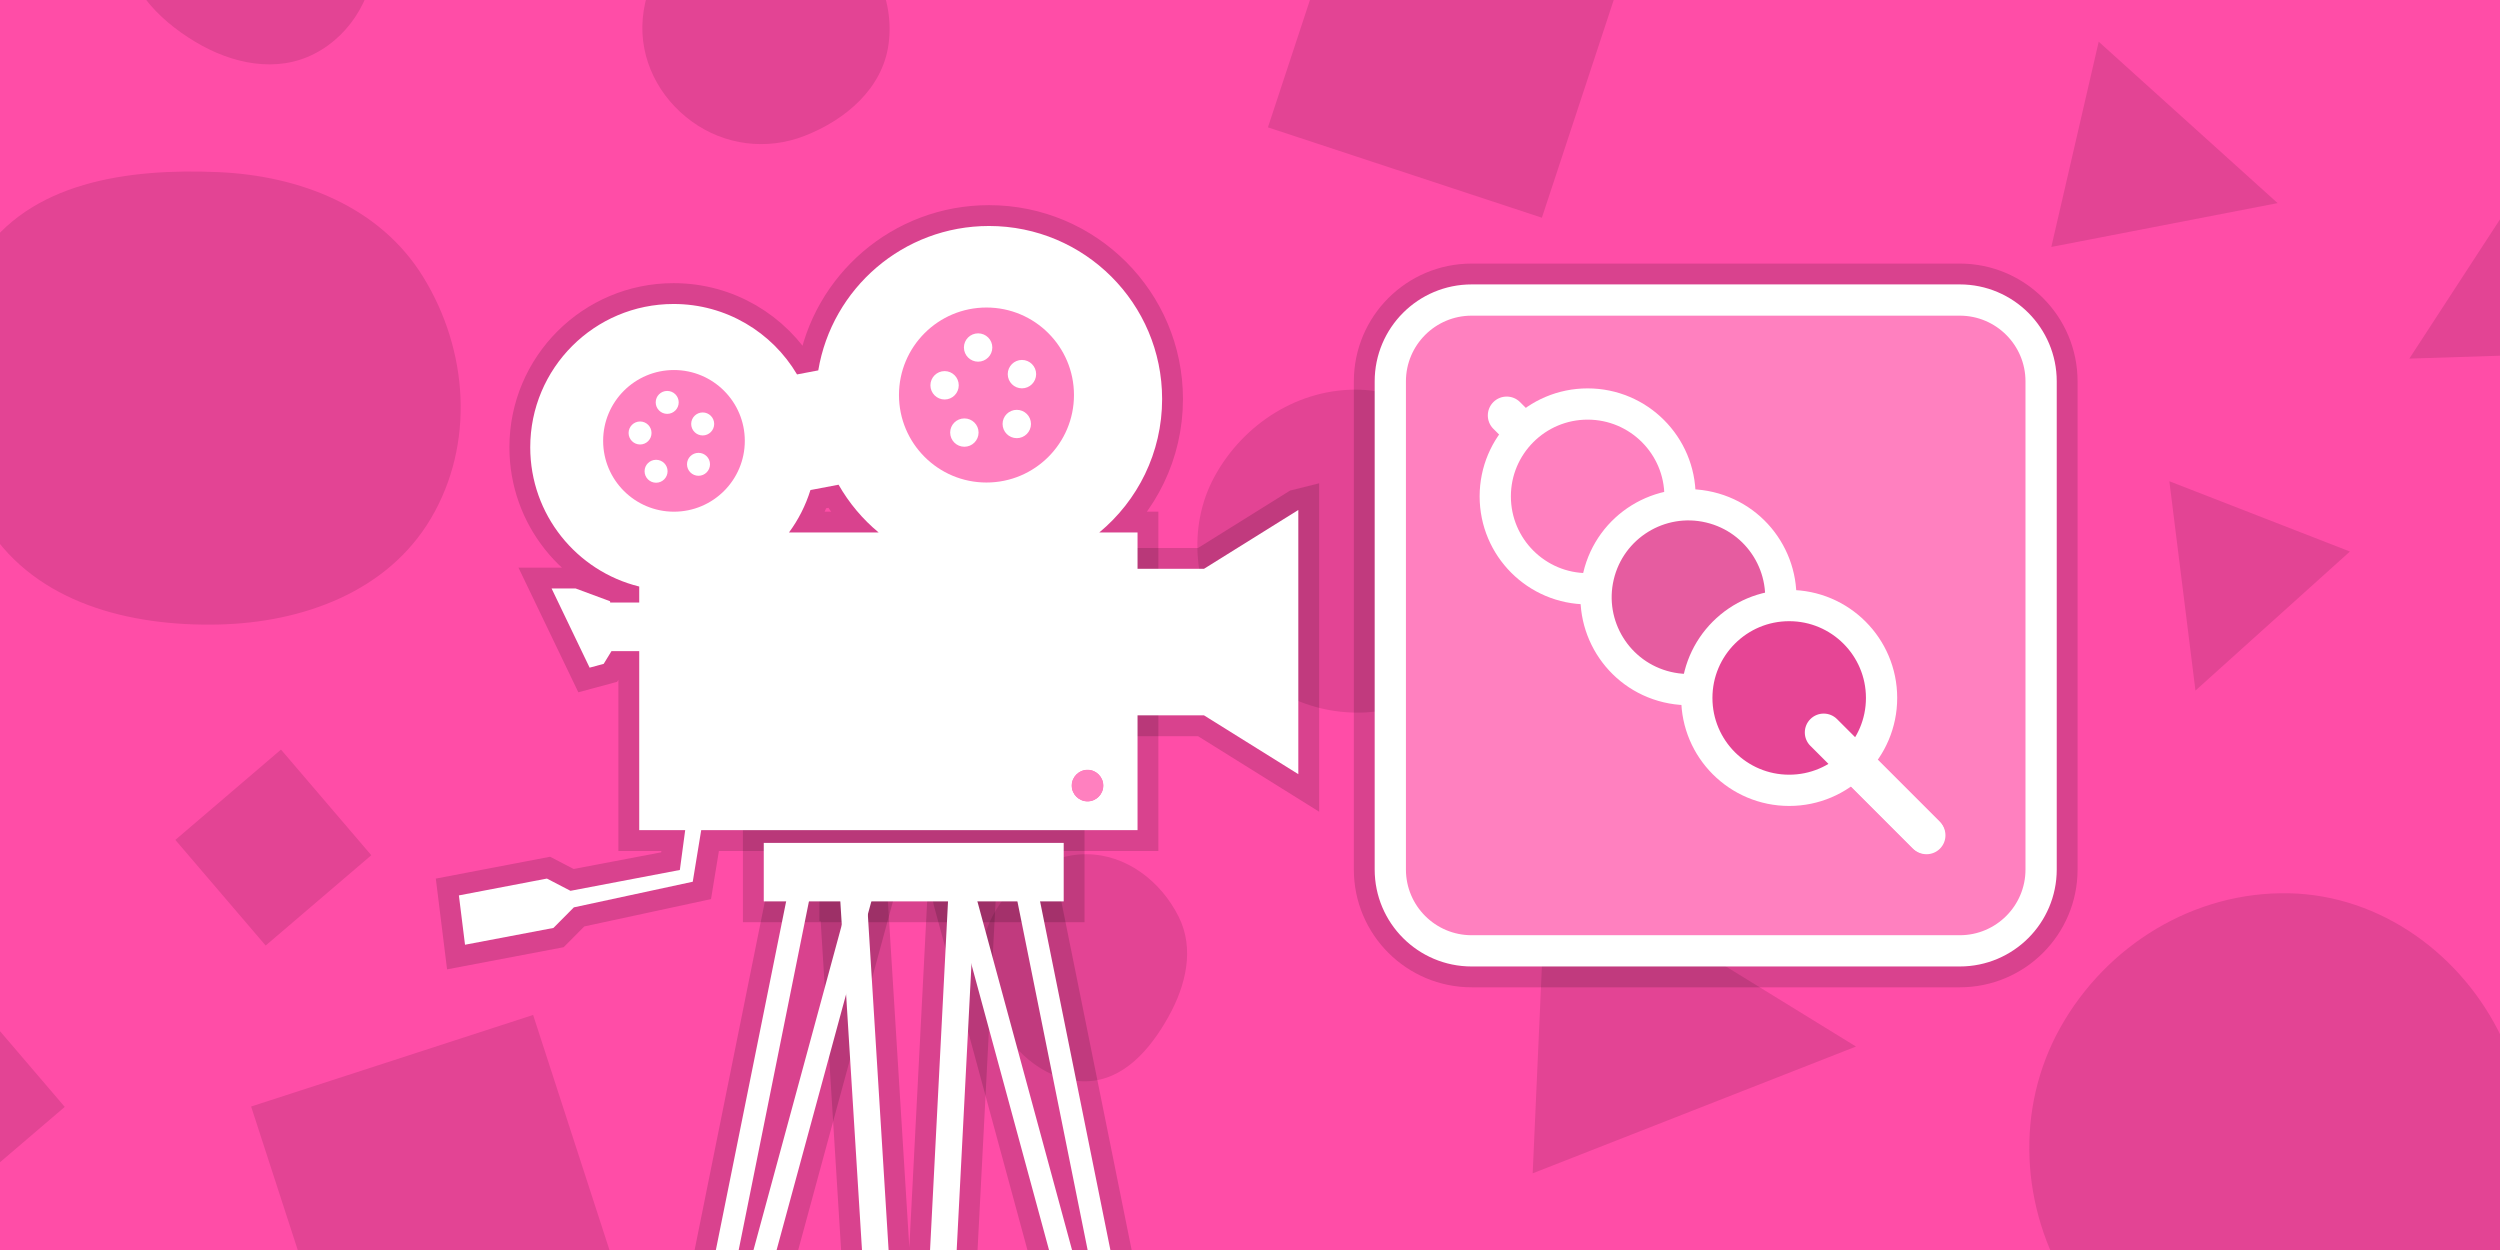 <svg version="1.1" xmlns="http://www.w3.org/2000/svg" xmlns:xlink="http://www.w3.org/1999/xlink" width="600" height="300" viewBox="20.980,44.518,600,300"><g transform="translate(20.98,44.518)"><g data-paper-data="{&quot;isPaintingLayer&quot;:true}" fill-rule="nonzero" stroke-linecap="butt" stroke-linejoin="miter" stroke-miterlimit="10" stroke-dasharray="" stroke-dashoffset="0" style="mix-blend-mode: normal"><g stroke="none" stroke-width="1"><path d="M0,300v-300h600v300z" fill="#ff4da7"/><path d="M367.843,281.6l3.389,-76.09l74.208,45.661z" fill="#e34494"/><path d="M260.766,259.506c-9.223,0.236 -16.911,-6.344 -21.455,-14.373c-4.47,-7.897 -5.321,-17.374 -1.042,-25.376c4.532,-8.473 12.888,-14.791 22.497,-14.742c9.537,0.049 17.82,6.449 22.102,14.97c3.886,7.733 1.754,16.542 -2.47,24.095c-4.354,7.785 -10.715,15.198 -19.632,15.426" fill="#e34494"/><path d="M549.413,335.223c-21.026,1.365 -41.652,-8.441 -52.765,-26.342c-11.728,-18.891 -13.046,-42.787 -2.205,-62.201c11.105,-19.887 32.198,-32.787 54.97,-32.291c22.005,0.479 41.506,14.728 50.975,34.597c8.371,17.565 13.021,40.985 3.12,57.735c-9.668,16.356 -35.135,27.271 -54.095,28.502" fill="#e34494"/><path d="M492.317,59.267l11.373,-49.26l42.942,38.74z" fill="#e34494"/><path d="M52.349,149.886c-21.36,0.471 -43.5,-5.227 -55.142,-23.142c-12.631,-19.436 -14.609,-45.375 -2.039,-64.851c11.774,-18.243 35.488,-21.523 57.181,-20.587c19.736,0.852 38.882,8.351 49.228,25.179c10.842,17.636 12.379,40.087 1.856,57.915c-10.368,17.564 -30.693,25.036 -51.084,25.486" fill="#e34494"/><path d="M325.993,-35.184l65.75,21.69l-21.69,65.75l-65.75,-21.69z" fill="#e34494"/><path d="M326.471,171.026c-13.185,0.23 -25.481,-6.424 -32.422,-17.636c-7.34,-11.855 -9.246,-26.681 -2.605,-38.941c6.942,-12.816 20.46,-21.395 35.027,-20.915c13.873,0.458 24.838,10.786 31.235,23.104c5.873,11.306 5.627,24.605 -0.718,35.652c-6.37,11.094 -17.726,18.512 -30.517,18.736" fill="#e34494"/><path d="M60.27,265.565l67.679,-21.977l21.977,67.679l-67.679,21.977z" fill="#e34494"/><path d="M154.263,4.425c0.892,-10.053 6.953,-18.873 16.048,-23.248c9.617,-4.626 21.055,-4.876 29.849,1.171c9.192,6.322 14.627,17.304 13.081,28.352c-1.472,10.521 -10.221,18.03 -20.114,21.901c-9.081,3.554 -19.182,2.29 -27.076,-3.434c-7.927,-5.747 -12.654,-14.99 -11.788,-24.743" fill="#e34494"/><path d="M526.91,165.736l-6.264,-50.237l43.332,16.866z" fill="#e34494"/><path d="M42.083,201.577l25.354,-21.676l21.676,25.354l-25.354,21.676z" fill="#e34494"/><path d="M578.242,86.065l54.01,-82.969l43.475,79.862z" fill="#e34494"/><path d="M-20.98,262.799l19.688,-16.832l16.832,19.688l-19.688,16.832z" fill="#e34494"/><path d="M46.911,10.066c-9.221,-5.518 -17.122,-13.871 -17.283,-24.616c-0.175,-11.657 5.928,-23.231 16.494,-28.158c9.897,-4.615 20.872,0.337 29.858,6.543c8.175,5.647 14.319,13.965 14.219,23.9c-0.105,10.412 -5.462,20.382 -14.715,25.156c-9.117,4.703 -19.771,2.443 -28.574,-2.825" fill="#e34494"/></g><g><path d="M237.349,54.236c22.94,0 41.56,18.586 41.56,41.531c0,12.894 -5.88,24.411 -15.09,32.031h9.19v71.438h-104.72l-2.031,12.38l-28.531,6.15l-4.906,4.94l-21.219,4.03l-1.469,-11.84l21.125,-4.04l5.656,2.94l26.25,-5l1.281,-9.56h-11.031v-42.97h-6.656l-1.875,3.06l-3.375,0.91l-9.125,-19h5.781l8.25,3.062l0.031,0.313h6.969v-3.844c-15.02,-3.697 -26.156,-17.245 -26.156,-33.406c0,-19.007 15.4,-34.406 34.406,-34.406c12.614,0 23.636,6.788 29.625,16.906l5.094,-0.969c3.279,-19.665 20.37,-34.656 40.97,-34.656zM194.508,117.611c-1.153,3.703 -2.902,7.138 -5.156,10.187h21.531c-3.864,-3.194 -7.128,-7.089 -9.625,-11.468z" fill="none" stroke-opacity="0.149" stroke="#000000" stroke-width="10"/><path d="M183.303,216.332v-14.036h71.985v14.036z" fill="none" stroke-opacity="0.149" stroke="#000000" stroke-width="10"/><path d="M201.663,216.094h6.406l10.625,171.62l8.844,-171.62h6.406l-11.781,227.84l-6.344,0.031l-14.156,-227.88z" fill="none" stroke-opacity="0.149" stroke="#000000" stroke-width="10"/><path d="M228.971,216.073h5.531l37.281,137.31l-27.656,-137.31h5.438l43.438,215.38l0.031,0.156l-5.188,1.25l-0.062,-0.188l-0.031,-0.156l-58.78,-216.43z" fill="none" stroke-opacity="0.149" stroke="#000000" stroke-width="10"/><path d="M188.724,216.088h5.469l-27.125,134.62l36.562,-134.62h5.562l-58.094,213.75l-0.031,0.156l-0.062,0.188l-5.188,-1.25l0.031,-0.156l42.875,-212.69z" fill="none" stroke-opacity="0.149" stroke="#000000" stroke-width="10"/><path d="M311.597,122.395v63.406l-22.637,-14.117h-17.707v-35.172h17.707l22.633,-14.116z" fill="none" stroke-opacity="0.149" stroke="#000000" stroke-width="10"/><path d="M237.349,54.236c22.94,0 41.56,18.586 41.56,41.531c0,12.894 -5.88,24.411 -15.09,32.031h9.19v71.438h-104.72l-2.031,12.38l-28.531,6.15l-4.906,4.94l-21.219,4.03l-1.469,-11.84l21.125,-4.04l5.656,2.94l26.25,-5l1.281,-9.56h-11.031v-42.97h-6.656l-1.875,3.06l-3.375,0.91l-9.125,-19h5.781l8.25,3.062l0.031,0.313h6.969v-3.844c-15.02,-3.697 -26.156,-17.245 -26.156,-33.406c0,-19.007 15.4,-34.406 34.406,-34.406c12.614,0 23.636,6.788 29.625,16.906l5.094,-0.969c3.279,-19.665 20.37,-34.656 40.97,-34.656zM194.508,117.611c-1.153,3.703 -2.902,7.138 -5.156,10.187h21.531c-3.864,-3.194 -7.128,-7.089 -9.625,-11.468zM257.253,188.546c0,2.07 1.68,3.75 3.76,3.75c2.07,0 3.74,-1.68 3.74,-3.75c0,-2.07 -1.67,-3.75 -3.74,-3.75c-2.08,0 -3.76,1.68 -3.76,3.75z" fill="#ffffff" stroke="none" stroke-width="1"/><path d="M261.013,184.746c2.07,0 3.79,1.73 3.79,3.8c0,2.07 -1.72,3.8 -3.79,3.8c-2.08,0 -3.81,-1.73 -3.81,-3.8c0,-2.07 1.73,-3.8 3.81,-3.8z" data-paper-data="{&quot;noHover&quot;:false,&quot;origItem&quot;:[&quot;Path&quot;,{&quot;applyMatrix&quot;:true,&quot;segments&quot;:[[[179.26,188.45001],[0,-2.07],[0,2.07]],[[183.02,192.20001],[-2.08,0],[2.07,0]],[[186.76,188.45001],[0,2.07],[0,-2.07]],[[183.02,184.70001],[2.07,0],[-2.08,0]]],&quot;closed&quot;:true,&quot;fillColor&quot;:[0,0,0,1]}]}" fill="#ff80bf" stroke="none" stroke-width="0.5"/><path d="M183.303,216.332v-14.036h71.985v14.036z" fill="#ffffff" stroke="none" stroke-width="1"/><path d="M257.753,94.806c0,11.598 -9.402,21 -21,21c-11.598,0 -21,-9.402 -21,-21c0,-11.598 9.402,-21 21,-21c11.598,0 21,9.402 21,21zM231.339,83.394c0,1.879 1.529,3.409 3.409,3.409c1.879,0 3.409,-1.53 3.409,-3.409c0,-1.879 -1.53,-3.391 -3.409,-3.391c-1.879,0 -3.409,1.511 -3.409,3.391zM241.857,89.793c0,1.879 1.529,3.409 3.409,3.409c1.879,0 3.409,-1.529 3.409,-3.409c0,-1.879 -1.529,-3.409 -3.409,-3.409c-1.879,0 -3.409,1.53 -3.409,3.409zM223.3,92.472c0,1.879 1.53,3.409 3.409,3.409c1.879,0 3.391,-1.529 3.391,-3.409c0,-1.879 -1.511,-3.409 -3.391,-3.409c-1.879,0 -3.409,1.53 -3.409,3.409zM240.618,101.751c0,1.879 1.53,3.409 3.409,3.409c1.879,0 3.409,-1.53 3.409,-3.409c0,-1.879 -1.529,-3.391 -3.409,-3.391c-1.879,0 -3.409,1.511 -3.409,3.391zM228.04,103.811c0,1.879 1.529,3.409 3.409,3.409c1.879,0 3.409,-1.529 3.409,-3.409c0,-1.879 -1.53,-3.391 -3.409,-3.391c-1.879,0 -3.409,1.511 -3.409,3.391z" fill="#ff80bf" stroke="none" stroke-width="1"/><path d="M178.753,105.806c0,9.389 -7.611,17 -17,17c-9.389,0 -17,-7.611 -17,-17c0,-9.389 7.611,-17 17,-17c9.389,0 17,7.611 17,17zM157.37,96.568c0,1.522 1.238,2.76 2.76,2.76c1.522,0 2.76,-1.238 2.76,-2.76c0,-1.521 -1.238,-2.745 -2.76,-2.745c-1.521,0 -2.76,1.223 -2.76,2.745zM165.885,101.748c0,1.522 1.238,2.76 2.76,2.76c1.522,0 2.76,-1.238 2.76,-2.76c0,-1.522 -1.238,-2.76 -2.76,-2.76c-1.521,0 -2.76,1.238 -2.76,2.76zM150.862,103.917c0,1.522 1.238,2.76 2.76,2.76c1.521,0 2.745,-1.238 2.745,-2.76c0,-1.522 -1.223,-2.76 -2.745,-2.76c-1.522,0 -2.76,1.238 -2.76,2.76zM164.881,111.428c0,1.522 1.238,2.76 2.76,2.76c1.522,0 2.76,-1.238 2.76,-2.76c0,-1.521 -1.238,-2.745 -2.76,-2.745c-1.522,0 -2.76,1.223 -2.76,2.745zM154.699,113.096c0,1.522 1.238,2.76 2.76,2.76c1.522,0 2.76,-1.238 2.76,-2.76c0,-1.521 -1.238,-2.745 -2.76,-2.745c-1.522,0 -2.76,1.223 -2.76,2.745z" fill="#ff80bf" stroke="none" stroke-width="1"/><path d="M201.663,216.094h6.406l10.625,171.62l8.844,-171.62h6.406l-11.781,227.84l-6.344,0.031l-14.156,-227.88z" fill="#ffffff" stroke="none" stroke-width="1"/><path d="M228.971,216.073h5.531l37.281,137.31l-27.656,-137.31h5.438l43.438,215.38l0.031,0.156l-5.188,1.25l-0.062,-0.188l-0.031,-0.156l-58.78,-216.43z" fill="#ffffff" stroke="none" stroke-width="1"/><path d="M188.724,216.088h5.469l-27.125,134.62l36.562,-134.62h5.562l-58.094,213.75l-0.031,0.156l-0.062,0.188l-5.188,-1.25l0.031,-0.156l42.875,-212.69z" fill="#ffffff" stroke="none" stroke-width="1"/><path d="M311.597,122.395v63.406l-22.637,-14.117h-17.707v-35.172h17.707l22.633,-14.116z" fill="#ffffff" stroke="none" stroke-width="1"/><path d="M489.867,91.533v117.146c0,10.782 -8.742,19.524 -19.524,19.524h-117.146c-10.782,0 -19.524,-8.742 -19.524,-19.524v-117.146c0,-10.782 8.742,-19.524 19.524,-19.524h117.146c10.782,0 19.524,8.742 19.524,19.524z" fill="none" stroke-opacity="0.149" stroke="#000000" stroke-width="17.5"/><path d="M489.867,91.533v117.146c0,10.782 -8.742,19.524 -19.524,19.524h-117.146c-10.782,0 -19.524,-8.742 -19.524,-19.524v-117.146c0,-10.782 8.742,-19.524 19.524,-19.524h117.146c10.782,0 19.524,8.742 19.524,19.524z" fill="#ff80bf" stroke="#ffffff" stroke-width="7.5"/><path d="M462.216,204.349c-1.031,0 -2.062,-0.394 -2.85,-1.179l-100.609,-100.612c-1.573,-1.573 -1.573,-4.127 0,-5.7c1.573,-1.573 4.127,-1.573 5.7,0l100.609,100.609c1.573,1.573 1.573,4.127 0,5.7c-0.788,0.785 -1.819,1.182 -2.85,1.182z" fill="#ffffff" stroke="#ffffff" stroke-width="1"/><path d="M403.202,119.133c0,12.244 -9.926,22.17 -22.17,22.17c-12.244,0 -22.17,-9.926 -22.17,-22.17c0,-12.244 9.926,-22.17 22.17,-22.17c12.244,0 22.17,9.926 22.17,22.17z" fill="#ff80bf" stroke="#ffffff" stroke-width="7.5"/><path d="M400.129,164.902c-11.916,-2.814 -19.296,-14.755 -16.482,-26.672c2.814,-11.916 14.755,-19.296 26.672,-16.482c11.916,2.814 19.296,14.755 16.482,26.672c-2.814,11.916 -14.755,19.296 -26.672,16.482z" fill="#e65ca0" stroke="#ffffff" stroke-width="7.5"/><path d="M451.577,167.505c0,12.244 -9.929,22.173 -22.173,22.173c-12.244,0 -22.17,-9.929 -22.17,-22.173c0,-12.244 9.926,-22.17 22.17,-22.17c12.244,0 22.173,9.929 22.173,22.17z" fill="#e64595" stroke="#ffffff" stroke-width="7.5"/><path d="M462.379,204.513c-1.031,0 -2.062,-0.394 -2.85,-1.179l-24.692,-24.692c-1.576,-1.573 -1.576,-4.127 0,-5.7c1.576,-1.573 4.124,-1.573 5.7,0l24.692,24.692c1.573,1.573 1.573,4.127 0,5.7c-0.788,0.781 -1.819,1.179 -2.85,1.179z" fill="#ffffff" stroke="#ffffff" stroke-width="1"/></g></g></g></svg><!--rotationCenter:320.97979:194.51794608020055-->